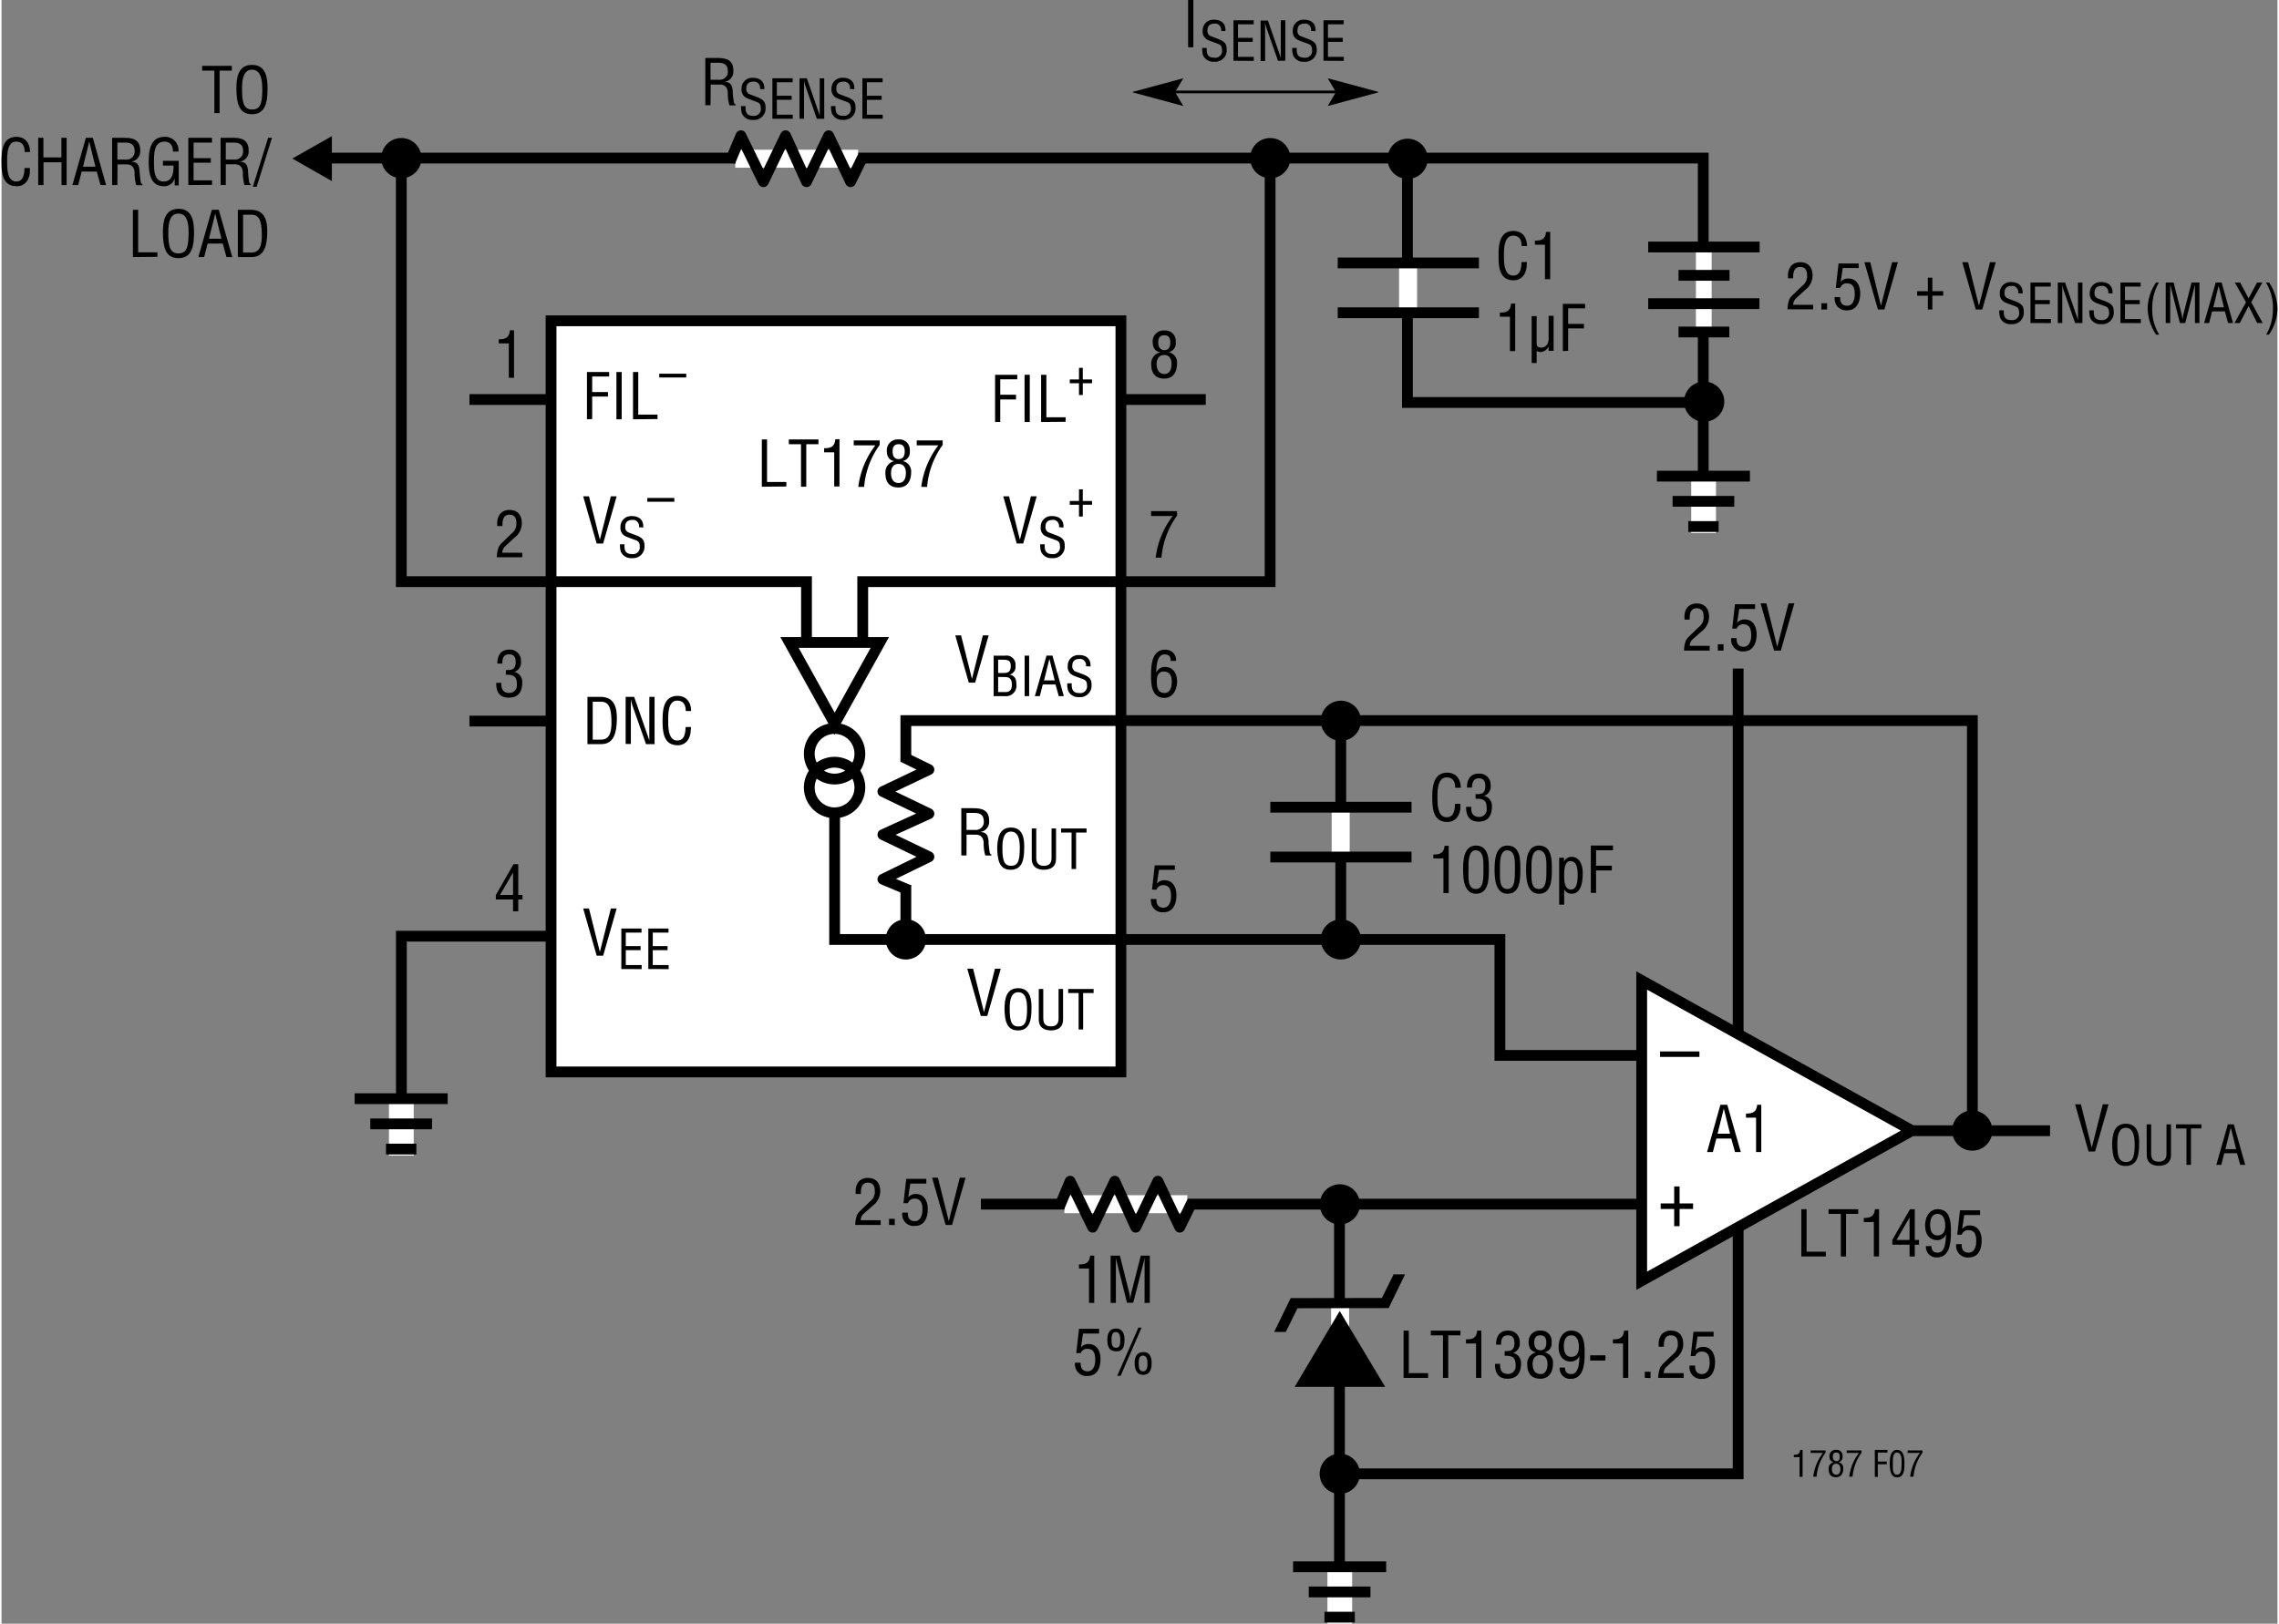 <svg id="a586b209-512f-4983-b5e7-a62ecf6782f7" data-name="b00e3ead-ddd9-4eab-8aa4-50a2e42212e5" xmlns="http://www.w3.org/2000/svg" width="7.03in" height="5.01in" viewBox="0 0 505.9 361.02"><rect x="0" y="0" width="505.9" height="361.02" fill="#808080" stroke="none"/><title>FS F164</title><path d="M376,142.07a2,2,0,0,0-.75,1.53h4.44v1.05H374a6.26,6.26,0,0,1,.42-2.27,3.54,3.54,0,0,1,.83-1l2-1.93a2.7,2.7,0,0,0,1.1-2.36c0-1.06-.37-1.85-1.56-1.85-1.44,0-1.57,1.42-1.54,2.52h-1.16v-.64a3.24,3.24,0,0,1,.67-2.1,2.68,2.68,0,0,1,2.09-.83c1.79,0,2.7,1.19,2.7,2.93a4,4,0,0,1-1.69,3.28Z" transform="translate(0 0)"/><path d="M381.5,144.65v-1.4h1.27v1.4Z" transform="translate(0 0)"/><path d="M385.68,141.9c-.05,1.12.37,1.91,1.56,1.91s1.68-1.23,1.68-2.54-.27-2.46-1.75-2.46a1.46,1.46,0,0,0-1.47.95h-1l.62-5.41h4.47v1.05h-3.53l-.47,3.08,0,0a2.1,2.1,0,0,1,1.67-.75c1.93,0,2.67,1.62,2.67,3.33s-.68,3.77-2.85,3.77a2.56,2.56,0,0,1-2.81-2.27,2.66,2.66,0,0,1,0-.69Z" transform="translate(0 0)"/><path d="M397.22,134.14h1.29l-3,10.51H394l-3-10.51h1.29l2.42,9.67h0Z" transform="translate(0 0)"/><polyline points="70.93 35.15 378.26 35.15 378.26 106.82" fill="none" stroke="#000" stroke-width="2.4"/><line x1="378.34" y1="105.95" x2="378.34" y2="118.52" fill="none" stroke="#fff" stroke-width="5.5"/><line x1="367.96" y1="105.87" x2="388.64" y2="105.87" fill="none" stroke="#000" stroke-width="2.4"/><line x1="371.45" y1="111.47" x2="385.16" y2="111.47" fill="none" stroke="#000" stroke-width="2.4"/><line x1="374.93" y1="117.07" x2="381.68" y2="117.07" fill="none" stroke="#000" stroke-width="2.4"/><line x1="382.89" y1="89.32" x2="373.96" y2="89.32" fill="none"/><line x1="378.43" y1="93.78" x2="378.43" y2="84.85" fill="none"/><path d="M378.43,93.78A4.47,4.47,0,1,0,374,89.32h0A4.47,4.47,0,0,0,378.43,93.78Z" transform="translate(0 0)"/><path d="M378.43,89.32" transform="translate(0 0)"/><path d="M379.43,88.08A.92.92,0,0,0,378.7,87l-.22,0c-1,0-1.08.61-1.08,1.08a.79.79,0,0,0,.57.81l.95.36c1.14.43,1.35.83,1.35,1.62a1.69,1.69,0,0,1-1.56,1.8h-.31a1.62,1.62,0,0,1-1.63-1,3.08,3.08,0,0,1-.13-1.09h.66c0,.89.14,1.45,1.14,1.45a1,1,0,0,0,1.13-.86,1.21,1.21,0,0,0,0-.19c0-.91-.37-.92-1-1.15-.32-.13-.85-.3-1.17-.47a1.34,1.34,0,0,1-.71-1.36,1.57,1.57,0,0,1,1.5-1.64h.17c1.09,0,1.76.56,1.7,1.69Z" transform="translate(0 0)" fill="none"/><line x1="317.01" y1="35.32" x2="308.08" y2="35.32" fill="none"/><line x1="312.54" y1="39.78" x2="312.54" y2="30.85" fill="none"/><path d="M312.54,39.78a4.47,4.47,0,1,0-4.46-4.46A4.47,4.47,0,0,0,312.54,39.78Z" transform="translate(0 0)"/><path d="M312.54,35.32" transform="translate(0 0)"/><path d="M313.54,34.08a.91.91,0,0,0-.72-1.08.9.9,0,0,0-.23,0c-1,0-1.07.61-1.07,1.07a.78.78,0,0,0,.57.82l1,.36c1.13.42,1.34.82,1.34,1.61a1.69,1.69,0,0,1-1.56,1.81,1.51,1.51,0,0,1-.3,0,1.62,1.62,0,0,1-1.64-1,3.33,3.33,0,0,1-.13-1.09h.67c0,.88.13,1.44,1.13,1.44a1,1,0,0,0,1.14-.85.6.6,0,0,0,0-.19c0-.91-.36-.92-1-1.15-.33-.13-.86-.3-1.18-.47a1.34,1.34,0,0,1-.71-1.36,1.58,1.58,0,0,1,1.51-1.64h.16c1.1,0,1.77.57,1.71,1.7Z" transform="translate(0 0)" fill="none"/><line x1="163.09" y1="35.29" x2="190.41" y2="35.29" fill="none" stroke="#fff" stroke-width="4"/><polyline points="191.45 34.85 188.73 40.4 183.85 30.18 178.93 40.4 174.28 30.18 169.35 40.4 164.35 30.18 161.92 35.98" fill="none" stroke="#000" stroke-linejoin="round" stroke-width="2.4"/><path d="M337.9,54.71c0-1.24-.44-2.31-1.89-2.31-2,0-2.05,2.87-2.05,4.26s-.08,4.61,2.05,4.61c1.38,0,1.68-1.13,1.82-2.28,0-.24,0-.48.07-.72h1.16c0,.21,0,.44-.05.65a4.05,4.05,0,0,1-.62,2.22,2.65,2.65,0,0,1-2.29,1.18c-3.23,0-3.34-3.12-3.34-5.63s.35-5.34,3.33-5.34c2,0,3,1.49,3,3.36Z" transform="translate(0 0)"/><path d="M343.08,54.42h-2.24v-.91c1.49,0,2.32-.31,2.49-1.95h.91V62.07h-1.16Z" transform="translate(0 0)"/><path d="M335.29,70.42h-2.24v-.91c1.5,0,2.33-.31,2.5-2h.91V78.07h-1.17Z" transform="translate(0 0)"/><path d="M343.85,77.05h0A2,2,0,0,1,342,78.28a2.58,2.58,0,0,1-.77-.25v2.69h-1.11V70.28h1.11v6c0,.66.21,1,1,1a1.59,1.59,0,0,0,1.34-.69,2.61,2.61,0,0,0,.32-1.37v-5H345v7.79h-1.1Z" transform="translate(0 0)"/><path d="M347.05,78.07V67.56H352v1h-3.77v3.45h3.51v1h-3.51v5Z" transform="translate(0 0)"/><path d="M157.6,23.4h-1.16V12.89h2.7c2.2,0,3.6.58,3.53,3a2.25,2.25,0,0,1-2,2.29v0c1.35.13,1.69.56,1.86,2,0,.79.11,1.56.22,2.34,0,.2.13.66.41.66v.24h-1.36a9.3,9.3,0,0,1-.36-2.67c0-1.06-.42-1.95-1.8-1.95h-2Zm0-5.67h1.84a1.8,1.8,0,0,0,2-1.55,1.7,1.7,0,0,0,0-.39c0-1.8-1.44-1.84-2.23-1.84H157.6Z" transform="translate(0 0)"/><path d="M168.59,19.77a1.39,1.39,0,0,0-1.09-1.62,2,2,0,0,0-.34,0c-1.45,0-1.61.92-1.61,1.61A1.2,1.2,0,0,0,166.4,21l1.43.54c1.7.63,2,1.23,2,2.42a2.53,2.53,0,0,1-2.34,2.7,2.36,2.36,0,0,1-.46,0,2.47,2.47,0,0,1-2.46-1.43,5.05,5.05,0,0,1-.19-1.64h1c-.05,1.33.2,2.17,1.7,2.17a1.52,1.52,0,0,0,1.7-1.29,1.34,1.34,0,0,0,0-.28c0-1.37-.55-1.38-1.46-1.73-.49-.19-1.28-.45-1.76-.7a2,2,0,0,1-1.07-2,2.36,2.36,0,0,1,2.26-2.46H167c1.64,0,2.65.85,2.55,2.54Z" transform="translate(0 0)"/><path d="M171.35,26.4v-9h4.5v.89h-3.51v3h3.29v.9h-3.29V25.5h3.53v.9Z" transform="translate(0 0)"/><path d="M181.87,17.41h1v9h-1.64l-2.51-7.2a7,7,0,0,1-.34-1.35h0c0,.45,0,.92,0,1.38V26.4h-1v-9H179l2.56,7.36a9.76,9.76,0,0,1,.31,1h0c0-.32,0-.67,0-1Z" transform="translate(0 0)"/><path d="M188.59,19.77a1.38,1.38,0,0,0-1.09-1.62,1.87,1.87,0,0,0-.34,0c-1.45,0-1.6.92-1.6,1.61a1.18,1.18,0,0,0,.85,1.23l1.42.54c1.71.63,2,1.23,2,2.42a2.53,2.53,0,0,1-2.34,2.7,2.36,2.36,0,0,1-.46,0,2.46,2.46,0,0,1-2.45-1.43,5.06,5.06,0,0,1-.2-1.64h1c-.05,1.33.2,2.17,1.7,2.17a1.53,1.53,0,0,0,1.71-1.29,2.72,2.72,0,0,0,0-.28c0-1.37-.55-1.38-1.47-1.73-.49-.19-1.28-.45-1.76-.7a2,2,0,0,1-1.07-2,2.37,2.37,0,0,1,2.26-2.46H187c1.64,0,2.65.85,2.56,2.54Z" transform="translate(0 0)"/><path d="M191.35,26.4v-9h4.5v.89h-3.5v3h3.28v.9h-3.28V25.5h3.52v.9Z" transform="translate(0 0)"/><path d="M263.76,10.51V0h1.16V10.51Z" transform="translate(0 0)"/><path d="M271.08,6.87A1.38,1.38,0,0,0,270,5.25a1.3,1.3,0,0,0-.34,0c-1.45,0-1.61.91-1.61,1.61a1.18,1.18,0,0,0,.86,1.22l1.42.54c1.71.64,2,1.24,2,2.42A2.53,2.53,0,0,1,270,13.73a2.36,2.36,0,0,1-.46,0,2.46,2.46,0,0,1-2.46-1.43,5.3,5.3,0,0,1-.19-1.64h1c-.05,1.33.2,2.17,1.7,2.17a1.5,1.5,0,0,0,1.7-1.29,1.27,1.27,0,0,0,0-.28c0-1.37-.56-1.38-1.47-1.73-.49-.19-1.28-.44-1.76-.69a2,2,0,0,1-1.07-2,2.37,2.37,0,0,1,2.26-2.46h.25c1.64,0,2.65.85,2.55,2.54Z" transform="translate(0 0)"/><path d="M273.84,13.51v-9h4.5v.9h-3.5v3h3.28v.9h-3.28v3.33h3.52v.9Z" transform="translate(0 0)"/><path d="M284.36,4.51h1v9h-1.63l-2.52-7.2A6.94,6.94,0,0,1,280.87,5h0c0,.46,0,.93,0,1.38v7.18h-1v-9h1.62l2.55,7.36c.11.28.19.57.31,1h0c0-.33,0-.67,0-1Z" transform="translate(0 0)"/><path d="M291.08,6.87A1.38,1.38,0,0,0,290,5.25a1.27,1.27,0,0,0-.34,0c-1.45,0-1.6.91-1.6,1.61a1.17,1.17,0,0,0,.85,1.22l1.43.54c1.7.64,2,1.24,2,2.42A2.53,2.53,0,0,1,290,13.73a2.26,2.26,0,0,1-.45,0,2.45,2.45,0,0,1-2.46-1.43,4.76,4.76,0,0,1-.19-1.64h1c-.05,1.33.21,2.17,1.71,2.17a1.51,1.51,0,0,0,1.7-1.29,2.53,2.53,0,0,0,0-.28c0-1.37-.55-1.38-1.46-1.73-.5-.19-1.29-.44-1.77-.69a2,2,0,0,1-1.06-2,2.36,2.36,0,0,1,2.25-2.46h.25c1.65,0,2.65.85,2.56,2.54Z" transform="translate(0 0)"/><path d="M293.85,13.51v-9h4.49v.9h-3.5v3h3.29v.9h-3.29v3.33h3.53v.9Z" transform="translate(0 0)"/><path d="M399,66.24a2,2,0,0,0-.75,1.53h4.44v1H397a6.26,6.26,0,0,1,.42-2.27,3.54,3.54,0,0,1,.83-1l2-1.93a2.67,2.67,0,0,0,1.09-2.36c0-1.06-.36-1.85-1.55-1.85-1.44,0-1.57,1.42-1.54,2.52H397.1v-.64a3.24,3.24,0,0,1,.67-2.1,2.68,2.68,0,0,1,2.09-.83c1.79,0,2.7,1.19,2.7,2.93a4,4,0,0,1-1.7,3.28Z" transform="translate(0 0)"/><path d="M404.52,68.82v-1.4h1.27v1.4Z" transform="translate(0 0)"/><path d="M408.7,66.07c-.05,1.12.37,1.91,1.56,1.91s1.68-1.23,1.68-2.54S411.67,63,410.19,63a1.46,1.46,0,0,0-1.47,1h-1l.62-5.41h4.47v1h-3.54l-.46,3.08,0,0a2.1,2.1,0,0,1,1.67-.75c1.93,0,2.67,1.62,2.67,3.33S412.46,69,410.29,69a2.55,2.55,0,0,1-2.81-2.27,2.28,2.28,0,0,1,0-.69Z" transform="translate(0 0)"/><path d="M420.24,58.31h1.29l-3,10.51h-1.44l-3-10.51h1.29L417.76,68h0Z" transform="translate(0 0)"/><path d="M428.19,61.74h1v3h2.41v1h-2.41v3.07h-1V65.75H425.8v-1h2.39Z" transform="translate(0 0)"/><path d="M442,58.31h1.28l-3,10.51h-1.44l-3-10.51h1.29L439.55,68h0Z" transform="translate(0 0)"/><path d="M448.26,65.19a1.37,1.37,0,0,0-1.09-1.62,1.27,1.27,0,0,0-.34,0c-1.45,0-1.6.91-1.6,1.61a1.17,1.17,0,0,0,.85,1.22l1.43.54c1.7.64,2,1.24,2,2.43a2.52,2.52,0,0,1-2.34,2.7,2.26,2.26,0,0,1-.45,0,2.44,2.44,0,0,1-2.46-1.42,4.85,4.85,0,0,1-.19-1.65h1c-.05,1.34.2,2.17,1.7,2.17a1.51,1.51,0,0,0,1.71-1.28,2.81,2.81,0,0,0,0-.29c0-1.36-.55-1.38-1.46-1.72-.5-.2-1.29-.45-1.77-.7a2,2,0,0,1-1.06-2,2.36,2.36,0,0,1,2.25-2.46h.25c1.65,0,2.65.86,2.56,2.55Z" transform="translate(0 0)"/><path d="M451,71.82v-9h4.5v.9H452v3h3.29v.9H452v3.32h3.53v.9Z" transform="translate(0 0)"/><path d="M461.55,62.82h1v9h-1.63l-2.52-7.2a7,7,0,0,1-.33-1.35h0c0,.45,0,.92,0,1.38v7.17h-1v-9h1.62l2.55,7.37a9.46,9.46,0,0,1,.32,1h0c0-.32,0-.67,0-1Z" transform="translate(0 0)"/><path d="M468.27,65.19a1.38,1.38,0,0,0-1.09-1.62,1.31,1.31,0,0,0-.34,0c-1.45,0-1.61.91-1.61,1.61a1.17,1.17,0,0,0,.85,1.22l1.43.54c1.7.64,2,1.24,2,2.43a2.51,2.51,0,0,1-2.33,2.7,2.34,2.34,0,0,1-.46,0,2.44,2.44,0,0,1-2.46-1.42,5.11,5.11,0,0,1-.19-1.65h1c-.05,1.34.2,2.17,1.7,2.17a1.5,1.5,0,0,0,1.7-1.28,1.41,1.41,0,0,0,0-.29c0-1.36-.55-1.38-1.46-1.72-.49-.2-1.28-.45-1.76-.7a2,2,0,0,1-1.07-2,2.36,2.36,0,0,1,2.26-2.46h.25c1.64,0,2.65.86,2.55,2.55Z" transform="translate(0 0)"/><path d="M471,71.82v-9h4.49v.9H472v3h3.29v.9H472v3.32h3.53v.9Z" transform="translate(0 0)"/><path d="M479.55,62.82a11.23,11.23,0,0,0-1.49,5.74,10.65,10.65,0,0,0,1.55,5.84h-.7a10.86,10.86,0,0,1-1.86-5.7,10.23,10.23,0,0,1,1.86-5.88Z" transform="translate(0 0)"/><path d="M486.8,62.82h1.76v9h-1V64.41c0-.39,0-.76,0-1.14h0c-.11.52-.2.86-.28,1.21l-1.88,7.34h-1.19l-1.88-7.45c-.09-.31-.16-.61-.27-1.1h0c0,.38,0,.78,0,1.16v7.39h-1v-9h1.76l1.76,7a8.54,8.54,0,0,1,.2,1.33h0a12.1,12.1,0,0,1,.23-1.34Z" transform="translate(0 0)"/><path d="M492.17,62.82h1.32l2.53,9h-1.1l-.71-2.59h-2.84l-.66,2.59H489.6Zm.65.72h0l-1.18,4.79H494Z" transform="translate(0 0)"/><path d="M498.9,67.2l-2.48-4.38h1.18l1.88,3.52,1.88-3.52h1.18l-2.47,4.38,2.54,4.62h-1.22l-1.91-3.77-1.94,3.77h-1.19Z" transform="translate(0 0)"/><path d="M503.4,74.4a11.23,11.23,0,0,0,1.49-5.74,10.65,10.65,0,0,0-1.55-5.84h.7a10.86,10.86,0,0,1,1.86,5.7A10.23,10.23,0,0,1,504,74.4Z" transform="translate(0 0)"/><path d="M44.59,14.64h6.6V15.7H48.47v9.45H47.31V15.7H44.59Z" transform="translate(0 0)"/><path d="M55.69,14.43c3.07,0,3.45,2.83,3.44,5.24,0,2.92-.4,5.73-3.46,5.73s-3.44-2.81-3.46-5.73C52.21,17.26,52.57,14.43,55.69,14.43Zm0,1.06c-1.79,0-2.24,1.87-2.23,4.21,0,3,.32,4.65,2.26,4.65s2.24-1.61,2.25-4.65C57.94,17.36,57.49,15.49,55.64,15.49Z" transform="translate(0 0)"/><path d="M5.14,33.8c0-1.25-.43-2.31-1.89-2.31-2,0-2,2.87-2,4.25s-.09,4.61,2,4.61c1.39,0,1.68-1.13,1.82-2.28,0-.24,0-.48.07-.72H6.3c0,.21,0,.44,0,.65a4.08,4.08,0,0,1-.62,2.23A2.64,2.64,0,0,1,3.35,41.4C.11,41.4,0,38.28,0,35.77s.35-5.34,3.33-5.34c2,0,3,1.49,3,3.37Z" transform="translate(0 0)"/><path d="M8.15,41.15V30.64H9.31V35h4V30.64h1.16V41.15H13.33V36.08h-4v5.07Z" transform="translate(0 0)"/><path d="M18.75,30.64h1.54l2.95,10.51H22l-.83-3H17.81l-.77,3H15.75Zm.75.85h0l-1.39,5.58h2.77Z" transform="translate(0 0)"/><path d="M25.75,41.15H24.58V30.64h2.71c2.2,0,3.6.58,3.53,3a2.26,2.26,0,0,1-2,2.29v0c1.36.13,1.7.56,1.86,2,.05.79.12,1.56.23,2.34,0,.2.12.66.4.66v.24H29.94a9.67,9.67,0,0,1-.37-2.67c0-1.06-.42-1.95-1.79-1.95h-2Zm0-5.67h1.83a1.8,1.8,0,0,0,2-1.55,1.7,1.7,0,0,0,0-.39c0-1.8-1.44-1.84-2.22-1.84H25.75Z" transform="translate(0 0)"/><path d="M39.39,41.23h-.9V39.6h0a2.33,2.33,0,0,1-2.41,1.8c-3.12,0-3.36-3.11-3.36-5.57s.43-5.4,3.47-5.4a2.94,2.94,0,0,1,3.14,2.73,3.25,3.25,0,0,1,0,.54H38.11c0-1.29-.56-2.19-1.89-2.21-2.3,0-2.33,2.59-2.33,4.38,0,1.6-.08,4.38,2,4.48s2.36-1.87,2.34-3.54H35.88V35.76h3.51Z" transform="translate(0 0)"/><path d="M41.52,41.15V30.64h5.26V31.7H42.69v3.47h3.83v1H42.69V40.1H46.8v1Z" transform="translate(0 0)"/><path d="M49.85,41.15H48.69V30.64H51.4c2.19,0,3.6.58,3.53,3a2.26,2.26,0,0,1-2,2.29v0c1.36.13,1.69.56,1.86,2A22.88,22.88,0,0,0,55,40.25c0,.2.12.66.4.66v.24H54a9.66,9.66,0,0,1-.36-2.67c0-1.06-.42-1.95-1.79-1.95h-2Zm0-5.67h1.84a1.8,1.8,0,0,0,2-1.55,1.7,1.7,0,0,0,0-.39c0-1.8-1.44-1.84-2.23-1.84H49.85Z" transform="translate(0 0)"/><path d="M55.86,41.53l3.4-10.89h.86L56.71,41.53Z" transform="translate(0 0)"/><path d="M29.2,57.15V46.64h1.17V56.1h4.28v1Z" transform="translate(0 0)"/><path d="M39.36,46.43c3.06,0,3.44,2.83,3.43,5.24,0,2.92-.39,5.73-3.46,5.73s-3.43-2.81-3.46-5.73C35.87,49.26,36.23,46.43,39.36,46.43Zm-.06,1.06c-1.79,0-2.24,1.87-2.23,4.21,0,3,.33,4.65,2.26,4.65s2.24-1.61,2.25-4.65C41.6,49.36,41.15,47.49,39.3,47.49Z" transform="translate(0 0)"/><path d="M46.75,46.64h1.54l3,10.51H50l-.83-3H45.81l-.77,3H43.75Zm.75.85h0l-1.39,5.58h2.77Z" transform="translate(0 0)"/><path d="M52.53,57.15V46.64h2.88c3.28,0,3.73,2.67,3.65,5.26s-.59,5.25-3.44,5.25Zm1.16-1h1.86c1.71,0,2.41-1.27,2.3-4.41-.08-2.4-.42-4-2.3-4H53.69Z" transform="translate(0 0)"/><polyline points="312.51 34.15 312.51 89.49 381.85 89.49" fill="none" stroke="#000" stroke-width="2.4"/><polygon points="73.43 40.27 73.43 30.27 64.64 35.25 73.43 40.27"/><line x1="77.94" y1="35.27" x2="69.09" y2="35.27" fill="none"/><line x1="312.65" y1="69.37" x2="312.65" y2="58.49" fill="none" stroke="#fff" stroke-width="4"/><line x1="297.01" y1="69.54" x2="328.4" y2="69.54" fill="none" stroke="#000" stroke-width="2.4"/><line x1="297.01" y1="58.46" x2="328.4" y2="58.46" fill="none" stroke="#000" stroke-width="2.4"/><line x1="378.38" y1="55.1" x2="378.38" y2="73.56" fill="none" stroke="#fff" stroke-width="3.5"/><line x1="366.03" y1="54.92" x2="390.8" y2="54.92" fill="none" stroke="#000" stroke-width="2.4"/><line x1="372.77" y1="61.22" x2="384.1" y2="61.22" fill="none" stroke="#000" stroke-width="2.4"/><line x1="366.03" y1="67.52" x2="390.75" y2="67.52" fill="none" stroke="#000" stroke-width="2.4"/><line x1="372.77" y1="73.82" x2="384.05" y2="73.82" fill="none" stroke="#000" stroke-width="2.4"/><line x1="260.39" y1="20.44" x2="297.39" y2="20.44" fill="none" stroke="#000" stroke-width="0.6"/><polygon points="296.61 20.48 294.79 17.4 306.02 20.43 306.02 20.54 294.79 23.57 296.61 20.49 296.61 20.48"/><polygon points="260.86 20.48 262.69 17.4 251.45 20.43 251.45 20.54 262.69 23.57 260.86 20.49 260.86 20.48"/><line x1="455.35" y1="251.41" x2="367.36" y2="251.41" fill="none" stroke="#000" stroke-width="2.4"/><line x1="365.98" y1="267.74" x2="217.69" y2="267.74" fill="none" stroke="#000" stroke-width="2.4"/><line x1="297.4" y1="268.66" x2="297.4" y2="354.37" fill="none" stroke="#000" stroke-width="2.4"/><polyline points="386.02 148.65 386.02 327.7 299.14 327.7" fill="none" stroke="#000" stroke-width="2.4"/><line x1="297.47" y1="348.45" x2="297.47" y2="361.02" fill="none" stroke="#fff" stroke-width="5.5"/><line x1="287.09" y1="348.37" x2="307.78" y2="348.37" fill="none" stroke="#000" stroke-width="2.4"/><line x1="290.58" y1="353.96" x2="304.29" y2="353.96" fill="none" stroke="#000" stroke-width="2.4"/><line x1="294.06" y1="359.57" x2="300.81" y2="359.57" fill="none" stroke="#000" stroke-width="2.4"/><line x1="301.95" y1="267.78" x2="293.02" y2="267.78" fill="none"/><line x1="297.49" y1="272.24" x2="297.49" y2="263.32" fill="none"/><path d="M297.49,272.24a4.46,4.46,0,1,0-4.47-4.46A4.46,4.46,0,0,0,297.49,272.24Z" transform="translate(0 0)"/><path d="M297.49,267.78" transform="translate(0 0)"/><path d="M298.49,266.54a.92.92,0,0,0-.73-1.08.81.81,0,0,0-.22,0c-1,0-1.07.6-1.07,1.07a.77.77,0,0,0,.56.81l1,.36c1.14.43,1.35.83,1.35,1.62a1.68,1.68,0,0,1-1.56,1.8h-.31a1.63,1.63,0,0,1-1.63-.95,3.16,3.16,0,0,1-.13-1.1h.66c0,.89.14,1.45,1.14,1.45a1,1,0,0,0,1.13-.86,1.21,1.21,0,0,0,0-.19c0-.91-.37-.92-1-1.15-.32-.13-.85-.3-1.17-.46a1.35,1.35,0,0,1-.71-1.36,1.56,1.56,0,0,1,1.5-1.64.49.49,0,0,1,.17,0c1.09,0,1.77.56,1.7,1.69Z" transform="translate(0 0)" fill="none"/><line x1="302.18" y1="160.26" x2="293.25" y2="160.26" fill="none"/><line x1="297.72" y1="164.72" x2="297.72" y2="155.8" fill="none"/><path d="M297.72,164.72a4.46,4.46,0,1,0-4.47-4.46A4.46,4.46,0,0,0,297.72,164.72Z" transform="translate(0 0)"/><path d="M297.72,160.26" transform="translate(0 0)"/><path d="M298.72,159a.92.92,0,0,0-.73-1.08.81.81,0,0,0-.22,0c-1,0-1.07.6-1.07,1.07a.77.77,0,0,0,.56.81l.95.36c1.14.43,1.35.83,1.35,1.62a1.68,1.68,0,0,1-1.56,1.8h-.31a1.63,1.63,0,0,1-1.63-1,3.16,3.16,0,0,1-.13-1.1h.66c0,.89.14,1.45,1.14,1.45a1,1,0,0,0,1.13-.86,1.21,1.21,0,0,0,0-.19c0-.91-.37-.92-1-1.15-.33-.13-.86-.3-1.18-.46A1.35,1.35,0,0,1,296,159a1.56,1.56,0,0,1,1.5-1.64.49.49,0,0,1,.17,0c1.09,0,1.77.56,1.7,1.69Z" transform="translate(0 0)" fill="none"/><line x1="302.18" y1="208.88" x2="293.25" y2="208.88" fill="none"/><line x1="297.71" y1="213.34" x2="297.71" y2="204.42" fill="none"/><path d="M297.71,213.34a4.46,4.46,0,1,0-4.46-4.46A4.47,4.47,0,0,0,297.71,213.34Z" transform="translate(0 0)"/><path d="M297.71,208.88" transform="translate(0 0)"/><path d="M298.72,207.64a.93.93,0,0,0-.73-1.08.81.81,0,0,0-.22,0c-1,0-1.08.61-1.08,1.07a.79.79,0,0,0,.57.81l.95.36c1.14.43,1.35.83,1.35,1.62a1.68,1.68,0,0,1-1.56,1.8h-.31a1.65,1.65,0,0,1-1.64-1,3.41,3.41,0,0,1-.12-1.1h.66c0,.89.14,1.45,1.14,1.45a1,1,0,0,0,1.13-.86,1.21,1.21,0,0,0,0-.19c0-.91-.37-.92-1-1.15-.33-.13-.85-.3-1.17-.46a1.33,1.33,0,0,1-.71-1.36,1.56,1.56,0,0,1,1.5-1.64h.17c1.09,0,1.76.57,1.7,1.69Z" transform="translate(0 0)" fill="none"/><line x1="442.52" y1="251.38" x2="433.59" y2="251.38" fill="none"/><line x1="438.06" y1="255.85" x2="438.06" y2="246.92" fill="none"/><path d="M438.06,255.85a4.47,4.47,0,1,0-4.47-4.47,4.47,4.47,0,0,0,4.47,4.47Z" transform="translate(0 0)"/><path d="M438.06,251.38" transform="translate(0 0)"/><path d="M439.06,250.15a.92.92,0,0,0-.73-1.08l-.22,0c-1,0-1.07.61-1.07,1.08a.77.77,0,0,0,.56.81l.95.36c1.14.42,1.35.82,1.35,1.62a1.69,1.69,0,0,1-1.56,1.8,1.09,1.09,0,0,1-.31,0,1.6,1.6,0,0,1-1.63-1,3.08,3.08,0,0,1-.13-1.09h.66c0,.89.14,1.45,1.14,1.45a1,1,0,0,0,1.13-.86,1.28,1.28,0,0,0,0-.19c0-.91-.37-.92-1-1.15-.32-.13-.85-.3-1.17-.47a1.34,1.34,0,0,1-.71-1.36,1.57,1.57,0,0,1,1.5-1.64H438c1.09,0,1.77.57,1.7,1.7Z" transform="translate(0 0)" fill="none"/><line x1="301.94" y1="327.7" x2="293.01" y2="327.7" fill="none"/><line x1="297.47" y1="332.16" x2="297.47" y2="323.23" fill="none"/><path d="M297.47,332.16A4.47,4.47,0,1,0,293,327.7h0A4.46,4.46,0,0,0,297.47,332.16Z" transform="translate(0 0)"/><path d="M297.47,327.7" transform="translate(0 0)"/><path d="M298.48,326.46a.93.93,0,0,0-.73-1.08l-.23,0a.94.94,0,0,0-1.07,1.08.79.79,0,0,0,.57.81l1,.36c1.14.42,1.35.83,1.35,1.62a1.69,1.69,0,0,1-1.56,1.8,1.08,1.08,0,0,1-.31,0,1.62,1.62,0,0,1-1.64-.95,3.32,3.32,0,0,1-.12-1.09h.66c0,.89.13,1.45,1.13,1.45a1,1,0,0,0,1.14-.86,1.28,1.28,0,0,0,0-.19c0-.91-.37-.92-1-1.15-.33-.13-.85-.3-1.17-.47a1.32,1.32,0,0,1-.71-1.36,1.57,1.57,0,0,1,1.5-1.64h.17c1.09,0,1.76.56,1.7,1.69Z" transform="translate(0 0)" fill="none"/><path d="M467.07,245.53h1.29l-3,10.5h-1.45l-3-10.5h1.29l2.42,9.66h0Z" transform="translate(0 0)"/><path d="M472.21,249.86c2.62,0,3,2.42,2.94,4.48,0,2.5-.34,4.91-3,4.91s-2.94-2.41-3-4.91C469.22,252.28,469.53,249.86,472.21,249.86Zm0,.9c-1.54,0-1.92,1.6-1.91,3.61,0,2.6.28,4,1.93,4s1.92-1.38,1.93-4C474.13,252.36,473.74,250.76,472.16,250.76Z" transform="translate(0 0)"/><path d="M476.82,250h1v6.46c0,.71.11,1.85,1.7,1.85s1.72-1.14,1.71-1.85V250h1v6.82c0,1.61-1.06,2.39-2.7,2.39s-2.69-.78-2.69-2.39Z" transform="translate(0 0)"/><path d="M483.36,250H489v.9h-2.33V259h-1v-8.09h-2.32Z" transform="translate(0 0)"/><path d="M494.87,250h1.32l2.54,9h-1.11l-.71-2.59h-2.84l-.66,2.59h-1.1Zm.65.72h0l-1.19,4.78h2.38Z" transform="translate(0 0)"/><path d="M241.73,282.05h-2.24v-.91c1.49,0,2.32-.31,2.49-1.95h.91V289.7h-1.16Z" transform="translate(0 0)"/><path d="M253.24,279.19h2V289.7h-1.16V281c0-.44,0-.88,0-1.33h0c-.12.62-.22,1-.32,1.42l-2.2,8.57h-1.39L248,281c-.09-.36-.18-.71-.3-1.29h0c0,.45,0,.91,0,1.36v8.63h-1.17V279.19h2.06l2.06,8.2a9.06,9.06,0,0,1,.23,1.55h0a14.32,14.32,0,0,1,.27-1.57Z" transform="translate(0 0)"/><path d="M239.87,303c-.05,1.12.37,1.91,1.56,1.91s1.68-1.23,1.68-2.54-.27-2.46-1.75-2.46a1.47,1.47,0,0,0-1.47.95h-1l.62-5.41h4.46v1.05H240.4l-.46,3.09,0,0a2.09,2.09,0,0,1,1.67-.75c1.93,0,2.67,1.62,2.67,3.33,0,1.86-.68,3.77-2.86,3.77a2.55,2.55,0,0,1-2.8-2.27,2.28,2.28,0,0,1,0-.69Z" transform="translate(0 0)"/><path d="M249.62,297.9c0,1.94-.62,2.67-2,2.56-1.17-.1-1.82-.66-1.82-2.61,0-1.3.44-2.46,1.94-2.46S249.62,296.66,249.62,297.9Zm-.94.19c0-.7,0-1.92-1-1.92s-.94,1.22-.94,1.92.1,1.59,1,1.59S248.68,298.74,248.68,298.09Zm.07,7.82H248l4.7-10.72h.71Zm4.89-.21c-.9,0-1.77-.7-1.77-2.65,0-1.3.45-2.42,1.95-2.42s1.83,1.23,1.83,2.46c0,2-.81,2.62-2,2.61Zm1.08-2.37c0-.7,0-1.92-1-1.92s-.94,1.22-.94,1.92.1,1.59.95,1.59,1-.94,1-1.59Z" transform="translate(0 0)"/><path d="M399.67,324H398.4v-.52c.85,0,1.32-.18,1.42-1.11h.52v6h-.67Z" transform="translate(0 0)"/><path d="M402.15,322.49h3.3V323a10.48,10.48,0,0,0-2,5.33h-.74a10.86,10.86,0,0,1,2.17-5.28h-2.75Z" transform="translate(0 0)"/><path d="M407.31,325.12c-.71-.12-1-.64-1-1.32a1.38,1.38,0,0,1,1.31-1.44h.21a1.31,1.31,0,0,1,1.4,1.21,1.13,1.13,0,0,1,0,.26,1.17,1.17,0,0,1-.91,1.28v0a1.31,1.31,0,0,1,1.07,1.42c0,1-.44,1.93-1.6,1.93s-1.66-.68-1.66-1.84a1.43,1.43,0,0,1,1.14-1.51Zm.54,2.77c.55,0,.9-.46.9-1.28,0-.61-.25-1.15-.95-1.15s-.94.56-.94,1.16S407.07,327.89,407.85,327.89Zm0-3c.59,0,.75-.44.75-1s-.16-.93-.75-.93-.79.37-.79.9S407.27,324.86,407.83,324.86Z" transform="translate(0 0)"/><path d="M410.15,322.49h3.3V323a10.48,10.48,0,0,0-2,5.33h-.74a10.86,10.86,0,0,1,2.17-5.28h-2.75Z" transform="translate(0 0)"/><path d="M416.4,328.37v-6h2.81v.6h-2.15v2h2v.6h-2v2.83Z" transform="translate(0 0)"/><path d="M419.72,325.42c0-1.12.07-3.05,1.63-3.05s1.64,1.9,1.64,3.05c0,1.35-.07,3.07-1.64,3.07S419.72,326.48,419.72,325.42Zm1.63,2.47c1,0,1-1.43,1-2.58,0-.85.08-2.27-1-2.34s-.94,1.79-.94,2.34C420.41,326.46,420.25,327.89,421.35,327.89Z" transform="translate(0 0)"/><path d="M423.71,322.49H427V323a10.38,10.38,0,0,0-2,5.33h-.75a10.86,10.86,0,0,1,2.17-5.28h-2.74Z" transform="translate(0 0)"/><path d="M400.06,279.37V268.86h1.17v9.45h4.28v1.06Z" transform="translate(0 0)"/><path d="M406.11,268.86h6.6v1.05H410v9.46h-1.16v-9.46h-2.72Z" transform="translate(0 0)"/><path d="M416.18,271.72h-2.24v-.91c1.5,0,2.32-.31,2.49-1.95h.91v10.51h-1.16Z" transform="translate(0 0)"/><path d="M424.22,268.86h1.06v6.84h.94v1.05h-.94v2.62h-1.16v-2.62h-3.83v-1.08Zm-3,6.84h2.9v-5h0Z" transform="translate(0 0)"/><path d="M433.32,273.73c0,2.19-.09,5.85-3.11,5.85a2.33,2.33,0,0,1-2.46-2.17c0-.12,0-.23,0-.34H429c0,.95.4,1.45,1.4,1.45,1.78,0,1.76-2.95,1.82-4.07h0a2.09,2.09,0,0,1-1.93,1.29c-1.88,0-2.71-1.51-2.71-3.21,0-2.24,1.19-3.67,2.79-3.67C433.11,268.86,433.32,271.58,433.32,273.73Zm-3-3.82c-1.31,0-1.62,1.35-1.62,2.41s.28,2.37,1.64,2.37,1.71-1.1,1.71-2.19S431.73,269.91,430.33,269.91Z" transform="translate(0 0)"/><path d="M435.71,276.62c-.06,1.12.36,1.9,1.55,1.9s1.68-1.23,1.68-2.53-.26-2.47-1.75-2.47a1.49,1.49,0,0,0-1.47,1h-1l.61-5.41h4.47v1.05h-3.53l-.46,3.08,0,0a2.06,2.06,0,0,1,1.66-.76c1.94,0,2.68,1.63,2.68,3.34,0,1.86-.69,3.77-2.86,3.77a2.56,2.56,0,0,1-2.81-2.27,3.19,3.19,0,0,1,0-.69Z" transform="translate(0 0)"/><path d="M323.12,175.16c0-1.25-.43-2.31-1.89-2.31-2,0-2.05,2.87-2.05,4.26s-.08,4.6,2.05,4.6c1.38,0,1.68-1.13,1.82-2.28,0-.24,0-.48.07-.71h1.16c0,.21,0,.43,0,.64a4.08,4.08,0,0,1-.62,2.23,2.64,2.64,0,0,1-2.28,1.17c-3.24,0-3.35-3.12-3.35-5.63,0-2.36.35-5.33,3.33-5.33,2,0,3,1.48,3,3.36Z" transform="translate(0 0)"/><path d="M327.65,176.57c.93,0,2.17.14,2.17-1.79,0-1-.3-1.72-1.47-1.72s-1.49,1-1.49,2.06h-1.11c-.06-1.77.73-3.11,2.63-3.11A2.45,2.45,0,0,1,331,174.3a1.61,1.61,0,0,1,0,.31,2.14,2.14,0,0,1-1.47,2.35v0a2.24,2.24,0,0,1,1.75,2.43c0,2-.87,3.3-2.95,3.3s-2.82-1.39-2.78-3.29h1.15c-.1,1.12.23,2.24,1.72,2.24a1.64,1.64,0,0,0,1.71-1.58,1.51,1.51,0,0,0,0-.3c0-1.83-.7-2.18-2.47-2.17Z" transform="translate(0 0)"/><path d="M320.51,190.86h-2.24V190c1.5,0,2.33-.3,2.5-1.94h.91v10.5h-1.17Z" transform="translate(0 0)"/><path d="M324.88,193.34c0-2,.13-5.33,2.86-5.33,2.94,0,2.87,3.33,2.87,5.33,0,2.38-.13,5.38-2.87,5.38S324.88,195.21,324.88,193.34Zm2.86,4.33c1.74,0,1.66-2.49,1.66-4.51,0-1.48.16-4-1.66-4.1s-1.66,3.13-1.66,4.1c0,2-.27,4.51,1.66,4.51Z" transform="translate(0 0)"/><path d="M331.88,193.34c0-2,.13-5.33,2.86-5.33,2.94,0,2.87,3.33,2.87,5.33,0,2.38-.13,5.38-2.87,5.38S331.88,195.21,331.88,193.34Zm2.86,4.33c1.74,0,1.66-2.49,1.66-4.51,0-1.48.16-4-1.66-4.1s-1.66,3.13-1.66,4.1c0,2-.27,4.51,1.66,4.51Z" transform="translate(0 0)"/><path d="M338.88,193.34c0-2,.13-5.33,2.86-5.33,2.94,0,2.87,3.33,2.87,5.33,0,2.38-.13,5.38-2.87,5.38S338.88,195.21,338.88,193.34Zm2.86,4.33c1.74,0,1.66-2.49,1.66-4.51,0-1.48.16-4-1.66-4.1s-1.66,3.13-1.66,4.1c0,2-.27,4.51,1.66,4.51Z" transform="translate(0 0)"/><path d="M347.35,201.15h-1.11V190.72h1.07v.87h0a1.86,1.86,0,0,1,1.61-1.08c2,0,2.55,2,2.55,3.59,0,2.21-.4,4.62-2.5,4.62a1.79,1.79,0,0,1-1.62-1h0Zm1.47-9.7c-1.44,0-1.47,2.05-1.47,3.15s0,3.18,1.49,3.18c1.14,0,1.51-1.2,1.51-3.3,0-1-.11-3-1.53-3Z" transform="translate(0 0)"/><path d="M353.27,198.51V188h4.93v1.05h-3.76v3.44h3.5v1.05h-3.5v5Z" transform="translate(0 0)"/><path d="M311.65,306.37V295.86h1.16v9.45h4.29v1.06Z" transform="translate(0 0)"/><path d="M317.7,295.86h6.59v1.05h-2.71v9.46h-1.17v-9.46H317.7Z" transform="translate(0 0)"/><path d="M327.76,298.72h-2.24v-.91c1.5,0,2.33-.31,2.5-1.95h.91v10.51h-1.17Z" transform="translate(0 0)"/><path d="M334.12,300.43c.92-.06,2.17.14,2.17-1.8,0-1-.31-1.72-1.47-1.72-1.32,0-1.5,1-1.5,2.06h-1.11c0-1.77.73-3.11,2.64-3.11a2.46,2.46,0,0,1,2.62,2.29v.32a2.18,2.18,0,0,1-1.47,2.35v0a2.24,2.24,0,0,1,1.75,2.42c0,2-.87,3.31-3,3.31s-2.81-1.39-2.77-3.3h1.15c-.1,1.12.22,2.24,1.72,2.24a1.64,1.64,0,0,0,1.71-1.58,1.37,1.37,0,0,0,0-.29c0-1.84-.7-2.19-2.46-2.17Z" transform="translate(0 0)"/><path d="M341.12,300.68c-1.25-.21-1.67-1.12-1.67-2.31a2.41,2.41,0,0,1,2.66-2.51,2.29,2.29,0,0,1,2.45,2.11,1.85,1.85,0,0,1,0,.47,2,2,0,0,1-1.58,2.24v0a2.32,2.32,0,0,1,1.88,2.49c0,1.81-.78,3.38-2.81,3.38s-2.91-1.19-2.91-3.23a2.52,2.52,0,0,1,2-2.64Zm.95,4.84c1,0,1.57-.79,1.57-2.22,0-1.08-.43-2-1.65-2s-1.66,1-1.66,2,.37,2.21,1.74,2.21Zm0-5.3c1,0,1.31-.77,1.31-1.68s-.28-1.63-1.32-1.63-1.37.65-1.37,1.58S341.06,300.22,342,300.22Z" transform="translate(0 0)"/><path d="M351.9,300.73c0,2.19-.08,5.85-3.11,5.85a2.32,2.32,0,0,1-2.45-2.17,1.93,1.93,0,0,1,0-.34h1.19c0,.95.41,1.45,1.4,1.45,1.78,0,1.77-2.95,1.82-4.07h0a2.11,2.11,0,0,1-1.94,1.29c-1.88,0-2.7-1.51-2.7-3.21,0-2.24,1.19-3.67,2.79-3.67C351.69,295.86,351.9,298.58,351.9,300.73Zm-3-3.82c-1.32,0-1.63,1.35-1.63,2.41s.28,2.37,1.64,2.37,1.71-1.1,1.71-2.19S350.32,296.91,348.92,296.91Z" transform="translate(0 0)"/><path d="M353.12,302.51v-1.16h3.4v1.16Z" transform="translate(0 0)"/><path d="M360.43,298.72h-2.25v-.91c1.5,0,2.33-.31,2.5-1.95h.91v10.51h-1.16Z" transform="translate(0 0)"/><path d="M365.27,306.37V305h1.27v1.4Z" transform="translate(0 0)"/><path d="M370.23,303.79a1.92,1.92,0,0,0-.76,1.52h4.44v1.06h-5.65a6.26,6.26,0,0,1,.42-2.27,3.54,3.54,0,0,1,.83-1.05l2-1.94a2.68,2.68,0,0,0,1.1-2.35c0-1.07-.37-1.85-1.56-1.85-1.44,0-1.57,1.42-1.54,2.52h-1.16v-.64a3.3,3.3,0,0,1,.67-2.1,2.68,2.68,0,0,1,2.09-.83c1.79,0,2.7,1.19,2.7,2.93a3.94,3.94,0,0,1-1.69,3.27Z" transform="translate(0 0)"/><path d="M376.45,303.62c-.05,1.12.37,1.9,1.56,1.9s1.68-1.23,1.68-2.53-.27-2.47-1.75-2.47a1.47,1.47,0,0,0-1.47,1h-1l.62-5.41h4.47v1.05H377l-.47,3.08,0,0a2.08,2.08,0,0,1,1.67-.76c1.93,0,2.68,1.63,2.68,3.34,0,1.86-.69,3.77-2.86,3.77a2.56,2.56,0,0,1-2.81-2.27,2.66,2.66,0,0,1,0-.69Z" transform="translate(0 0)"/><path d="M191.73,269.79a1.93,1.93,0,0,0-.75,1.52h4.44v1.05h-5.65a6.34,6.34,0,0,1,.42-2.27,3.81,3.81,0,0,1,.83-1l2-1.93a2.64,2.64,0,0,0,1.09-2.35c0-1.07-.36-1.85-1.55-1.85-1.44,0-1.57,1.41-1.54,2.52h-1.16v-.64a3.28,3.28,0,0,1,.67-2.11,2.67,2.67,0,0,1,2.09-.82c1.79,0,2.7,1.19,2.7,2.93a4,4,0,0,1-1.7,3.27Z" transform="translate(0 0)"/><path d="M197.28,272.36V271h1.27v1.4Z" transform="translate(0 0)"/><path d="M201.46,269.62c-.05,1.12.37,1.9,1.56,1.9s1.68-1.23,1.68-2.53-.27-2.47-1.75-2.47a1.46,1.46,0,0,0-1.47,1h-1l.62-5.41h4.46v1.05H202l-.46,3.08,0,0a2.07,2.07,0,0,1,1.67-.76c1.93,0,2.67,1.63,2.67,3.34,0,1.86-.68,3.76-2.86,3.76a2.54,2.54,0,0,1-2.8-2.26,2.28,2.28,0,0,1,0-.69Z" transform="translate(0 0)"/><path d="M213,261.86h1.29l-3,10.5h-1.44l-3-10.5h1.29l2.42,9.66h0Z" transform="translate(0 0)"/><line x1="297.54" y1="289.55" x2="297.54" y2="302.04" fill="none" stroke="#fff" stroke-width="4"/><line x1="297.47" y1="289.95" x2="297.47" y2="302.44" fill="none"/><polygon points="297.45 291.5 307.56 308.37 287.44 308.37 297.45 291.5"/><polygon points="285.47 296.15 282.88 296.15 286.56 288.63 306.83 288.6 309.43 283.35 311.97 283.37 308.33 290.85 288.07 290.88 285.47 296.15"/><line x1="236.26" y1="267.75" x2="263.58" y2="267.75" fill="none" stroke="#fff" stroke-width="4"/><polyline points="264.62 267.32 261.9 272.86 257.03 262.64 252.11 272.86 247.45 262.64 242.53 272.86 237.53 262.64 235.09 268.44" fill="none" stroke="#000" stroke-linejoin="round" stroke-width="2.4"/><polygon points="424.65 251.39 364.58 218.01 364.58 284.77 424.65 251.39" fill="#fff" stroke="#000" stroke-width="2.4"/><path d="M371.8,263.8H373v3.78h3v1.23h-3v3.83H371.8v-3.83h-3v-1.23h3Z" transform="translate(0 0)"/><path d="M368.66,233.79h8.75V235h-8.75Z" transform="translate(0 0)"/><path d="M382.07,245.65h1.54l3,10.51h-1.29l-.83-3h-3.32l-.77,3h-1.29Zm.76.84h0l-1.39,5.59h2.78Z" transform="translate(0 0)"/><path d="M390,248.51h-2.24v-.91c1.5,0,2.32-.31,2.49-1.95h.91v10.51H390Z" transform="translate(0 0)"/><line x1="297.69" y1="162.56" x2="297.69" y2="208.56" fill="none" stroke="#000" stroke-width="2.4"/><line x1="297.67" y1="190.4" x2="297.67" y2="179.52" fill="none" stroke="#fff" stroke-width="4"/><line x1="282.03" y1="190.56" x2="313.42" y2="190.56" fill="none" stroke="#000" stroke-width="2.4"/><line x1="282.03" y1="179.48" x2="313.42" y2="179.48" fill="none" stroke="#000" stroke-width="2.4"/><line x1="286.44" y1="35.16" x2="277.51" y2="35.16" fill="none"/><line x1="281.97" y1="39.63" x2="281.97" y2="30.7" fill="none"/><path d="M282,39.63a4.47,4.47,0,1,0-4.46-4.47A4.47,4.47,0,0,0,282,39.63Z" transform="translate(0 0)"/><path d="M282,35.16" transform="translate(0 0)"/><path d="M283,33.93a.91.91,0,0,0-.72-1.08.86.86,0,0,0-.23,0c-1,0-1.07.61-1.07,1.07a.8.8,0,0,0,.57.82l1,.36c1.14.42,1.34.82,1.34,1.61a1.69,1.69,0,0,1-1.56,1.81H282a1.64,1.64,0,0,1-1.64-1,3.72,3.72,0,0,1-.13-1.1h.67c0,.89.13,1.45,1.13,1.45a1,1,0,0,0,1.14-.86,1.15,1.15,0,0,0,0-.19c0-.91-.37-.92-1-1.15-.33-.13-.85-.29-1.17-.46a1.35,1.35,0,0,1-.72-1.36,1.58,1.58,0,0,1,1.51-1.64h.17a1.5,1.5,0,0,1,1.7,1.7Z" transform="translate(0 0)" fill="none"/><line x1="93.33" y1="35.16" x2="84.4" y2="35.16" fill="none"/><line x1="88.86" y1="39.63" x2="88.86" y2="30.7" fill="none"/><path d="M88.86,39.63a4.47,4.47,0,1,0-4.46-4.47h0A4.47,4.47,0,0,0,88.86,39.63Z" transform="translate(0 0)"/><path d="M88.86,35.16" transform="translate(0 0)"/><path d="M89.86,33.93a.91.91,0,0,0-.72-1.08.9.9,0,0,0-.23,0c-1,0-1.07.61-1.07,1.07a.8.8,0,0,0,.57.82l1,.36c1.14.42,1.34.82,1.34,1.61a1.69,1.69,0,0,1-1.56,1.81h-.3a1.64,1.64,0,0,1-1.64-1,3.72,3.72,0,0,1-.13-1.1h.67c0,.89.13,1.45,1.13,1.45A1,1,0,0,0,90,37a1.15,1.15,0,0,0,0-.19c0-.91-.37-.92-1-1.15-.33-.13-.86-.29-1.18-.46a1.35,1.35,0,0,1-.71-1.36,1.58,1.58,0,0,1,1.51-1.64h.16c1.1,0,1.77.57,1.71,1.7Z" transform="translate(0 0)" fill="none"/><line x1="104.01" y1="160.33" x2="122.22" y2="160.33" fill="none" stroke="#000" stroke-width="2.4"/><line x1="248.27" y1="88.83" x2="267.68" y2="88.83" fill="none" stroke="#000" stroke-width="2.4"/><line x1="104.01" y1="88.83" x2="121.66" y2="88.83" fill="none" stroke="#000" stroke-width="2.4"/><polyline points="121.66 208.16 88.88 208.16 88.88 246.77" fill="none" stroke="#000" stroke-width="2.4"/><polyline points="248.82 129.33 281.98 129.33 281.98 35.15" fill="none" stroke="#000" stroke-width="2.4"/><polyline points="88.86 35.21 88.86 129.33 122.11 129.33" fill="none" stroke="#000" stroke-width="2.4"/><path d="M112.76,76.35h-2.24v-.91c1.5,0,2.33-.31,2.49-2h.91V84h-1.16Z" transform="translate(0 0)"/><path d="M112.06,121.37a2,2,0,0,0-.75,1.53h4.44v1H110.1a6.26,6.26,0,0,1,.42-2.27,3.67,3.67,0,0,1,.83-1.05l2-1.93a2.7,2.7,0,0,0,1.09-2.36c0-1.06-.36-1.85-1.55-1.85-1.44,0-1.57,1.42-1.54,2.53h-1.17v-.65a3.3,3.3,0,0,1,.68-2.1,2.67,2.67,0,0,1,2.08-.83c1.8,0,2.71,1.19,2.71,2.93a4,4,0,0,1-1.7,3.28Z" transform="translate(0 0)"/><path d="M112.12,149c.92-.05,2.17.14,2.17-1.79,0-1-.31-1.72-1.47-1.72-1.32,0-1.5,1-1.5,2.05h-1.11c0-1.76.73-3.1,2.64-3.1a2.44,2.44,0,0,1,2.61,2.28c0,.11,0,.22,0,.32a2.16,2.16,0,0,1-1.48,2.35v0a2.25,2.25,0,0,1,1.76,2.43c0,2-.87,3.3-3,3.3s-2.82-1.39-2.77-3.29h1.15c-.1,1.12.22,2.24,1.72,2.24a1.64,1.64,0,0,0,1.71-1.58,1.51,1.51,0,0,0,0-.3c0-1.83-.7-2.18-2.46-2.17Z" transform="translate(0 0)"/><path d="M113.8,192.15h1.06V199h.94v1h-.94v2.62H113.7V200h-3.82V199Zm-3,6.84h2.9v-5h0Z" transform="translate(0 0)"/><path d="M257.55,78.31c-1.25-.21-1.67-1.12-1.67-2.31a2.41,2.41,0,0,1,2.66-2.51A2.29,2.29,0,0,1,261,75.61a2.36,2.36,0,0,1,0,.46,2,2,0,0,1-1.58,2.24v0a2.31,2.31,0,0,1,1.87,2.49c0,1.81-.77,3.38-2.8,3.38S255.56,83,255.56,81a2.52,2.52,0,0,1,2-2.65Zm.95,4.85c1,0,1.57-.8,1.57-2.23,0-1.08-.44-2-1.65-2s-1.66,1-1.66,2,.37,2.22,1.74,2.22Zm0-5.31c1,0,1.3-.77,1.3-1.68s-.28-1.63-1.31-1.63-1.38.65-1.38,1.59.41,1.72,1.39,1.72Z" transform="translate(0 0)"/><path d="M255.53,113.65h5.77v1a18.33,18.33,0,0,0-3.46,9.33h-1.3a19.13,19.13,0,0,1,3.79-9.25h-4.8Z" transform="translate(0 0)"/><path d="M255.52,150.3c0-2.19.08-5.84,3.11-5.84a2.31,2.31,0,0,1,2.45,2.17,1.82,1.82,0,0,1,0,.33h-1.19c0-1-.41-1.45-1.4-1.45-1.78,0-1.77,3-1.83,4.07h0a2.11,2.11,0,0,1,1.94-1.29c1.87,0,2.7,1.52,2.7,3.21,0,2.24-1.19,3.67-2.79,3.67C255.73,155.17,255.52,152.45,255.52,150.3Zm2.91-1c-1.37,0-1.63,1.15-1.63,2.12-.07,2,.66,2.66,1.71,2.66,1.38,0,1.61-1.48,1.61-2.55S259.77,149.34,258.43,149.34Z" transform="translate(0 0)"/><path d="M256.72,199.91c-.06,1.12.36,1.91,1.56,1.91s1.68-1.24,1.68-2.54-.27-2.47-1.75-2.47a1.5,1.5,0,0,0-1.48,1h-1l.61-5.41h4.47v1h-3.53l-.46,3.08,0,0a2.07,2.07,0,0,1,1.67-.76c1.93,0,2.67,1.63,2.67,3.34,0,1.86-.69,3.77-2.86,3.77a2.54,2.54,0,0,1-2.8-2.27,2.28,2.28,0,0,1,0-.69Z" transform="translate(0 0)"/><rect x="122.15" y="71.33" width="126.67" height="167.01" fill="#fff" stroke="#000" stroke-width="2.4"/><path d="M126.15,142" transform="translate(0 0)" fill="none" stroke="#000"/><line x1="205.48" y1="208.88" x2="196.55" y2="208.88" fill="none"/><line x1="201.01" y1="213.34" x2="201.01" y2="204.41" fill="none"/><path d="M201,213.34a4.47,4.47,0,1,0-4.46-4.46,4.47,4.47,0,0,0,4.46,4.46Z" transform="translate(0 0)"/><path d="M201,208.88" transform="translate(0 0)"/><path d="M202,207.64a.91.91,0,0,0-.72-1.08.9.9,0,0,0-.23,0c-1,0-1.07.61-1.07,1.07a.79.79,0,0,0,.57.82l.95.36c1.14.42,1.34.82,1.34,1.61a1.69,1.69,0,0,1-1.56,1.81,1.51,1.51,0,0,1-.3,0,1.64,1.64,0,0,1-1.64-.95,3.33,3.33,0,0,1-.13-1.09h.67c0,.88.13,1.44,1.13,1.44a1,1,0,0,0,1.14-.86,1.09,1.09,0,0,0,0-.18c0-.92-.37-.92-1-1.16a10.66,10.66,0,0,1-1.18-.46,1.35,1.35,0,0,1-.71-1.36,1.58,1.58,0,0,1,1.51-1.64H201c1.1,0,1.77.57,1.71,1.7Z" transform="translate(0 0)" fill="none"/><path d="M169,108.22V97.71h1.16v9.46h4.29v1Z" transform="translate(0 0)"/><path d="M175,97.71h6.59v1.06h-2.71v9.45h-1.17V98.77H175Z" transform="translate(0 0)"/><path d="M185.09,100.57h-2.24v-.91c1.5,0,2.33-.31,2.5-2h.91v10.51h-1.17Z" transform="translate(0 0)"/><path d="M189.43,97.93h5.77v1a18.42,18.42,0,0,0-3.46,9.33h-1.3a19,19,0,0,1,3.8-9.24h-4.81Z" transform="translate(0 0)"/><path d="M198.45,102.53c-1.25-.21-1.67-1.12-1.67-2.31a2.42,2.42,0,0,1,2.28-2.52h.38a2.29,2.29,0,0,1,2.45,2.12,1.77,1.77,0,0,1,0,.46,2,2,0,0,1-1.58,2.24v0a2.33,2.33,0,0,1,1.88,2.5c0,1.8-.77,3.37-2.81,3.37s-2.91-1.19-2.91-3.22a2.52,2.52,0,0,1,2-2.65Zm1,4.85c1,0,1.57-.8,1.57-2.23,0-1.08-.43-2-1.65-2s-1.65,1-1.65,2S198,107.38,199.4,107.38Zm0-5.31c1,0,1.31-.77,1.31-1.68s-.28-1.62-1.32-1.62-1.37.64-1.37,1.58S198.39,102.07,199.37,102.07Z" transform="translate(0 0)"/><path d="M203.43,97.93h5.77v1a18.42,18.42,0,0,0-3.46,9.33h-1.3a19,19,0,0,1,3.8-9.24h-4.81Z" transform="translate(0 0)"/><path d="M220.85,93.83V83.33h4.93v1H222v3.44h3.5v1.05H222v5Z" transform="translate(0 0)"/><path d="M227.4,93.83V83.33h1.16v10.5Z" transform="translate(0 0)"/><path d="M231.08,93.83V83.33h1.17v9.45h4.28v1Z" transform="translate(0 0)"/><path d="M239.5,81.78h.84v2.59h2.06v.84h-2.06v2.62h-.84V85.21h-2.05v-.84h2.05Z" transform="translate(0 0)"/><path d="M130.13,93.23V82.72h4.93v1h-3.77v3.45h3.51v1h-3.51v5Z" transform="translate(0 0)"/><path d="M136.68,93.23V82.72h1.17V93.23Z" transform="translate(0 0)"/><path d="M140.37,93.23V82.72h1.16v9.46h4.28v1Z" transform="translate(0 0)"/><path d="M146.2,83.09h6v.84h-6Z" transform="translate(0 0)"/><polyline points="364.56 234.67 333.06 234.67 333.06 208.89 201.01 208.89 201.01 160.22 438.08 160.22 438.08 250.98" fill="none" stroke="#000" stroke-width="2.4"/><line x1="201.03" y1="196.77" x2="201.03" y2="169.45" fill="none" stroke="#fff" stroke-width="4"/><polyline points="200.59 168.41 206.14 171.12 195.91 176 206.14 180.92 195.91 185.58 206.14 190.5 195.91 195.5 201.71 197.94" fill="none" stroke="#000" stroke-linejoin="round" stroke-width="2.4"/><path d="M218.13,141.27h1.29l-3,10.51H215l-3-10.51h1.29l2.42,9.67h0Z" transform="translate(0 0)"/><path d="M220.53,154.78v-9h2.57a2,2,0,0,1,2.28,1.7,2.36,2.36,0,0,1,0,.53,1.76,1.76,0,0,1-1.35,2v0c1.19.15,1.55,1,1.56,2.12a2.35,2.35,0,0,1-2,2.65,2.73,2.73,0,0,1-.7,0Zm1-5.15h.89c1.21.06,1.92-.16,1.91-1.53,0-1.12-.41-1.44-1.92-1.42h-.88Zm1.58,4.25c1.08,0,1.47-.52,1.47-1.69,0-1.78-1.14-1.66-2.16-1.66h-.89v3.35Z" transform="translate(0 0)"/><path d="M227.42,154.78v-9h1v9Z" transform="translate(0 0)"/><path d="M232.28,145.78h1.32l2.53,9H235l-.71-2.59h-2.84l-.66,2.59h-1.1Zm.64.72h0l-1.19,4.79h2.38Z" transform="translate(0 0)"/><path d="M241.05,148.14a1.39,1.39,0,0,0-1.09-1.62,1.3,1.3,0,0,0-.34,0c-1.45,0-1.61.91-1.61,1.61a1.19,1.19,0,0,0,.85,1.22l1.43.54c1.7.64,2,1.24,2,2.42A2.53,2.53,0,0,1,240,155a2.36,2.36,0,0,1-.46,0,2.46,2.46,0,0,1-2.46-1.43,5,5,0,0,1-.19-1.64h1c-.05,1.33.2,2.17,1.7,2.17a1.5,1.5,0,0,0,1.7-1.29.88.88,0,0,0,0-.28c0-1.37-.55-1.38-1.46-1.73-.49-.19-1.28-.44-1.76-.69a2,2,0,0,1-1.07-2,2.35,2.35,0,0,1,2.26-2.46h.25c1.64,0,2.65.85,2.55,2.54Z" transform="translate(0 0)"/><path d="M220.82,215.39h1.29l-3,10.51h-1.44l-3-10.51h1.29l2.42,9.67h0Z" transform="translate(0 0)"/><path d="M226,219.72c2.63,0,3,2.43,2.94,4.49,0,2.49-.34,4.9-3,4.9s-2.94-2.41-3-4.9C223,222.15,223.28,219.72,226,219.72Zm0,.9c-1.53,0-1.92,1.61-1.9,3.61,0,2.61.27,4,1.93,4s1.92-1.37,1.93-4c0-2-.37-3.61-2-3.61Z" transform="translate(0 0)"/><path d="M230.56,219.9h1v6.47c0,.71.1,1.84,1.7,1.84s1.71-1.13,1.7-1.84V219.9h1v6.83c0,1.6-1.07,2.38-2.7,2.38s-2.7-.78-2.7-2.38Z" transform="translate(0 0)"/><path d="M237.1,219.9h5.65v.9h-2.33v8.1h-1v-8.1H237.1Z" transform="translate(0 0)"/><path d="M185.18,180.72a5.62,5.62,0,1,0-5.63-5.62A5.62,5.62,0,0,0,185.18,180.72Z" transform="translate(0 0)" fill="none" stroke="#000" stroke-width="2.4"/><path d="M185.18,175.1" transform="translate(0 0)" fill="none" stroke="#000" stroke-width="2.4"/><path d="M185.18,173.22a5.62,5.62,0,1,0-5.63-5.62A5.62,5.62,0,0,0,185.18,173.22Z" transform="translate(0 0)" fill="none" stroke="#000" stroke-width="2.4"/><path d="M185.18,167.6" transform="translate(0 0)" fill="none" stroke="#000" stroke-width="2.4"/><line x1="185.2" y1="160" x2="185.2" y2="161.56" fill="none"/><polygon points="185.19 160.92 195.23 142.85 175.15 142.85 185.19 160.92" fill="#fff" stroke="#000" stroke-width="2.4"/><polyline points="178.93 142.73 178.93 129.33 122.2 129.33" fill="none" stroke="#000" stroke-width="2.4"/><polyline points="191.43 142.73 191.43 129.33 248.72 129.33" fill="none" stroke="#000" stroke-width="2.4"/><polyline points="185.18 180.72 185.18 208.89 201.01 208.89" fill="none" stroke="#000" stroke-width="2.4"/><path d="M135.44,110.35h1.29l-3,10.5h-1.44l-3-10.5h1.29L133,120h0Z" transform="translate(0 0)"/><path d="M141.68,117.22a1.39,1.39,0,0,0-1.09-1.62,1.3,1.3,0,0,0-.34,0c-1.45,0-1.61.91-1.61,1.61a1.2,1.2,0,0,0,.85,1.22l1.43.54c1.7.63,2,1.23,2,2.42a2.54,2.54,0,0,1-2.34,2.71,2.36,2.36,0,0,1-.46,0,2.47,2.47,0,0,1-2.46-1.43,5.05,5.05,0,0,1-.19-1.64h1c-.05,1.33.2,2.17,1.7,2.17a1.51,1.51,0,0,0,1.7-1.29,1.31,1.31,0,0,0,0-.28c0-1.37-.55-1.38-1.46-1.73-.49-.19-1.28-.44-1.76-.69a2,2,0,0,1-1.07-2,2.35,2.35,0,0,1,2.26-2.46,1,1,0,0,1,.25,0c1.64,0,2.65.85,2.55,2.54Z" transform="translate(0 0)"/><path d="M143.55,110.72h6v.84h-6Z" transform="translate(0 0)"/><path d="M228.81,110.35h1.29l-3,10.5h-1.44l-3-10.5h1.29l2.42,9.66h0Z" transform="translate(0 0)"/><path d="M235.05,117.22A1.39,1.39,0,0,0,234,115.6a1.3,1.3,0,0,0-.34,0c-1.45,0-1.61.91-1.61,1.61a1.2,1.2,0,0,0,.85,1.22l1.43.54c1.7.63,2,1.23,2,2.42a2.54,2.54,0,0,1-2.34,2.71,2.36,2.36,0,0,1-.46,0,2.47,2.47,0,0,1-2.46-1.43,5.05,5.05,0,0,1-.19-1.64h1c-.05,1.33.2,2.17,1.7,2.17a1.5,1.5,0,0,0,1.7-1.29.88.88,0,0,0,0-.28c0-1.37-.55-1.38-1.46-1.73-.49-.19-1.28-.44-1.76-.69a2,2,0,0,1-1.07-2,2.35,2.35,0,0,1,2.26-2.46,1,1,0,0,1,.25,0c1.64,0,2.65.85,2.55,2.54Z" transform="translate(0 0)"/><path d="M239.5,108.8h.84v2.59h2.06v.84h-2.06v2.62h-.84v-2.62h-2.05v-.84h2.05Z" transform="translate(0 0)"/><path d="M130.24,165.45V154.94h2.89c3.28,0,3.72,2.66,3.64,5.25s-.59,5.26-3.43,5.26Zm1.17-1h1.86c1.71,0,2.41-1.28,2.3-4.42-.09-2.39-.42-4-2.3-4h-1.86Z" transform="translate(0 0)"/><path d="M144,154.94h1.16v10.51h-1.91L140.28,157a8.49,8.49,0,0,1-.39-1.58h0c0,.53,0,1.08,0,1.61v8.38h-1.16V154.94h1.89l3,8.6a11.32,11.32,0,0,1,.37,1.15h0c0-.38,0-.78,0-1.18Z" transform="translate(0 0)"/><path d="M152.09,158.09c0-1.24-.44-2.31-1.9-2.31-2,0-2,2.87-2,4.26s-.08,4.61,2,4.61c1.39,0,1.69-1.14,1.83-2.28,0-.24,0-.48.07-.72h1.16c0,.21,0,.44-.06.65a4,4,0,0,1-.61,2.22,2.65,2.65,0,0,1-2.29,1.18c-3.23,0-3.35-3.12-3.35-5.63s.36-5.34,3.34-5.34c2,0,3,1.49,3,3.36Z" transform="translate(0 0)"/><path d="M135.44,202h1.29l-3,10.5h-1.44l-3-10.5h1.29l2.42,9.66h0Z" transform="translate(0 0)"/><path d="M137.77,215.46v-9h4.49v.9h-3.5v3h3.29v.9h-3.29v3.32h3.53v.9Z" transform="translate(0 0)"/><path d="M143.77,215.46v-9h4.49v.9h-3.5v3h3.29v.9h-3.29v3.32h3.53v.9Z" transform="translate(0 0)"/><line x1="88.87" y1="244.37" x2="88.87" y2="256.94" fill="none" stroke="#fff" stroke-width="5.5"/><line x1="78.49" y1="244.29" x2="99.17" y2="244.29" fill="none" stroke="#000" stroke-width="2.4"/><line x1="81.97" y1="249.89" x2="95.69" y2="249.89" fill="none" stroke="#000" stroke-width="2.4"/><line x1="85.46" y1="255.49" x2="92.21" y2="255.49" fill="none" stroke="#000" stroke-width="2.4"/><path d="M214.5,190.21h-1.16V179.7H216c2.2,0,3.6.57,3.53,3a2.24,2.24,0,0,1-2,2.28v0c1.36.12,1.7.56,1.87,2,0,.78.11,1.55.22,2.34,0,.19.13.66.41.66v.24h-1.36a9.41,9.41,0,0,1-.36-2.68c0-1.05-.43-1.95-1.8-1.95h-2Zm0-5.68h1.84a1.8,1.8,0,0,0,2-1.55,2.38,2.38,0,0,0,0-.38c0-1.81-1.45-1.85-2.23-1.85H214.5Z" transform="translate(0 0)"/><path d="M224.38,184c2.63,0,3,2.42,2.94,4.49,0,2.49-.34,4.9-3,4.9s-2.94-2.41-3-4.9C221.4,186.45,221.71,184,224.38,184Zm0,.9c-1.53,0-1.92,1.61-1.9,3.61,0,2.6.27,4,1.93,4s1.92-1.38,1.93-4c0-2-.37-3.61-2-3.61Z" transform="translate(0 0)"/><path d="M229,184.21h1v6.46c0,.71.11,1.85,1.7,1.85s1.71-1.14,1.7-1.85v-6.46h1V191c0,1.61-1.07,2.39-2.7,2.39s-2.7-.78-2.7-2.39Z" transform="translate(0 0)"/><path d="M235.53,184.21h5.65v.9h-2.33v8.1h-1v-8.1h-2.33Z" transform="translate(0 0)"/></svg>